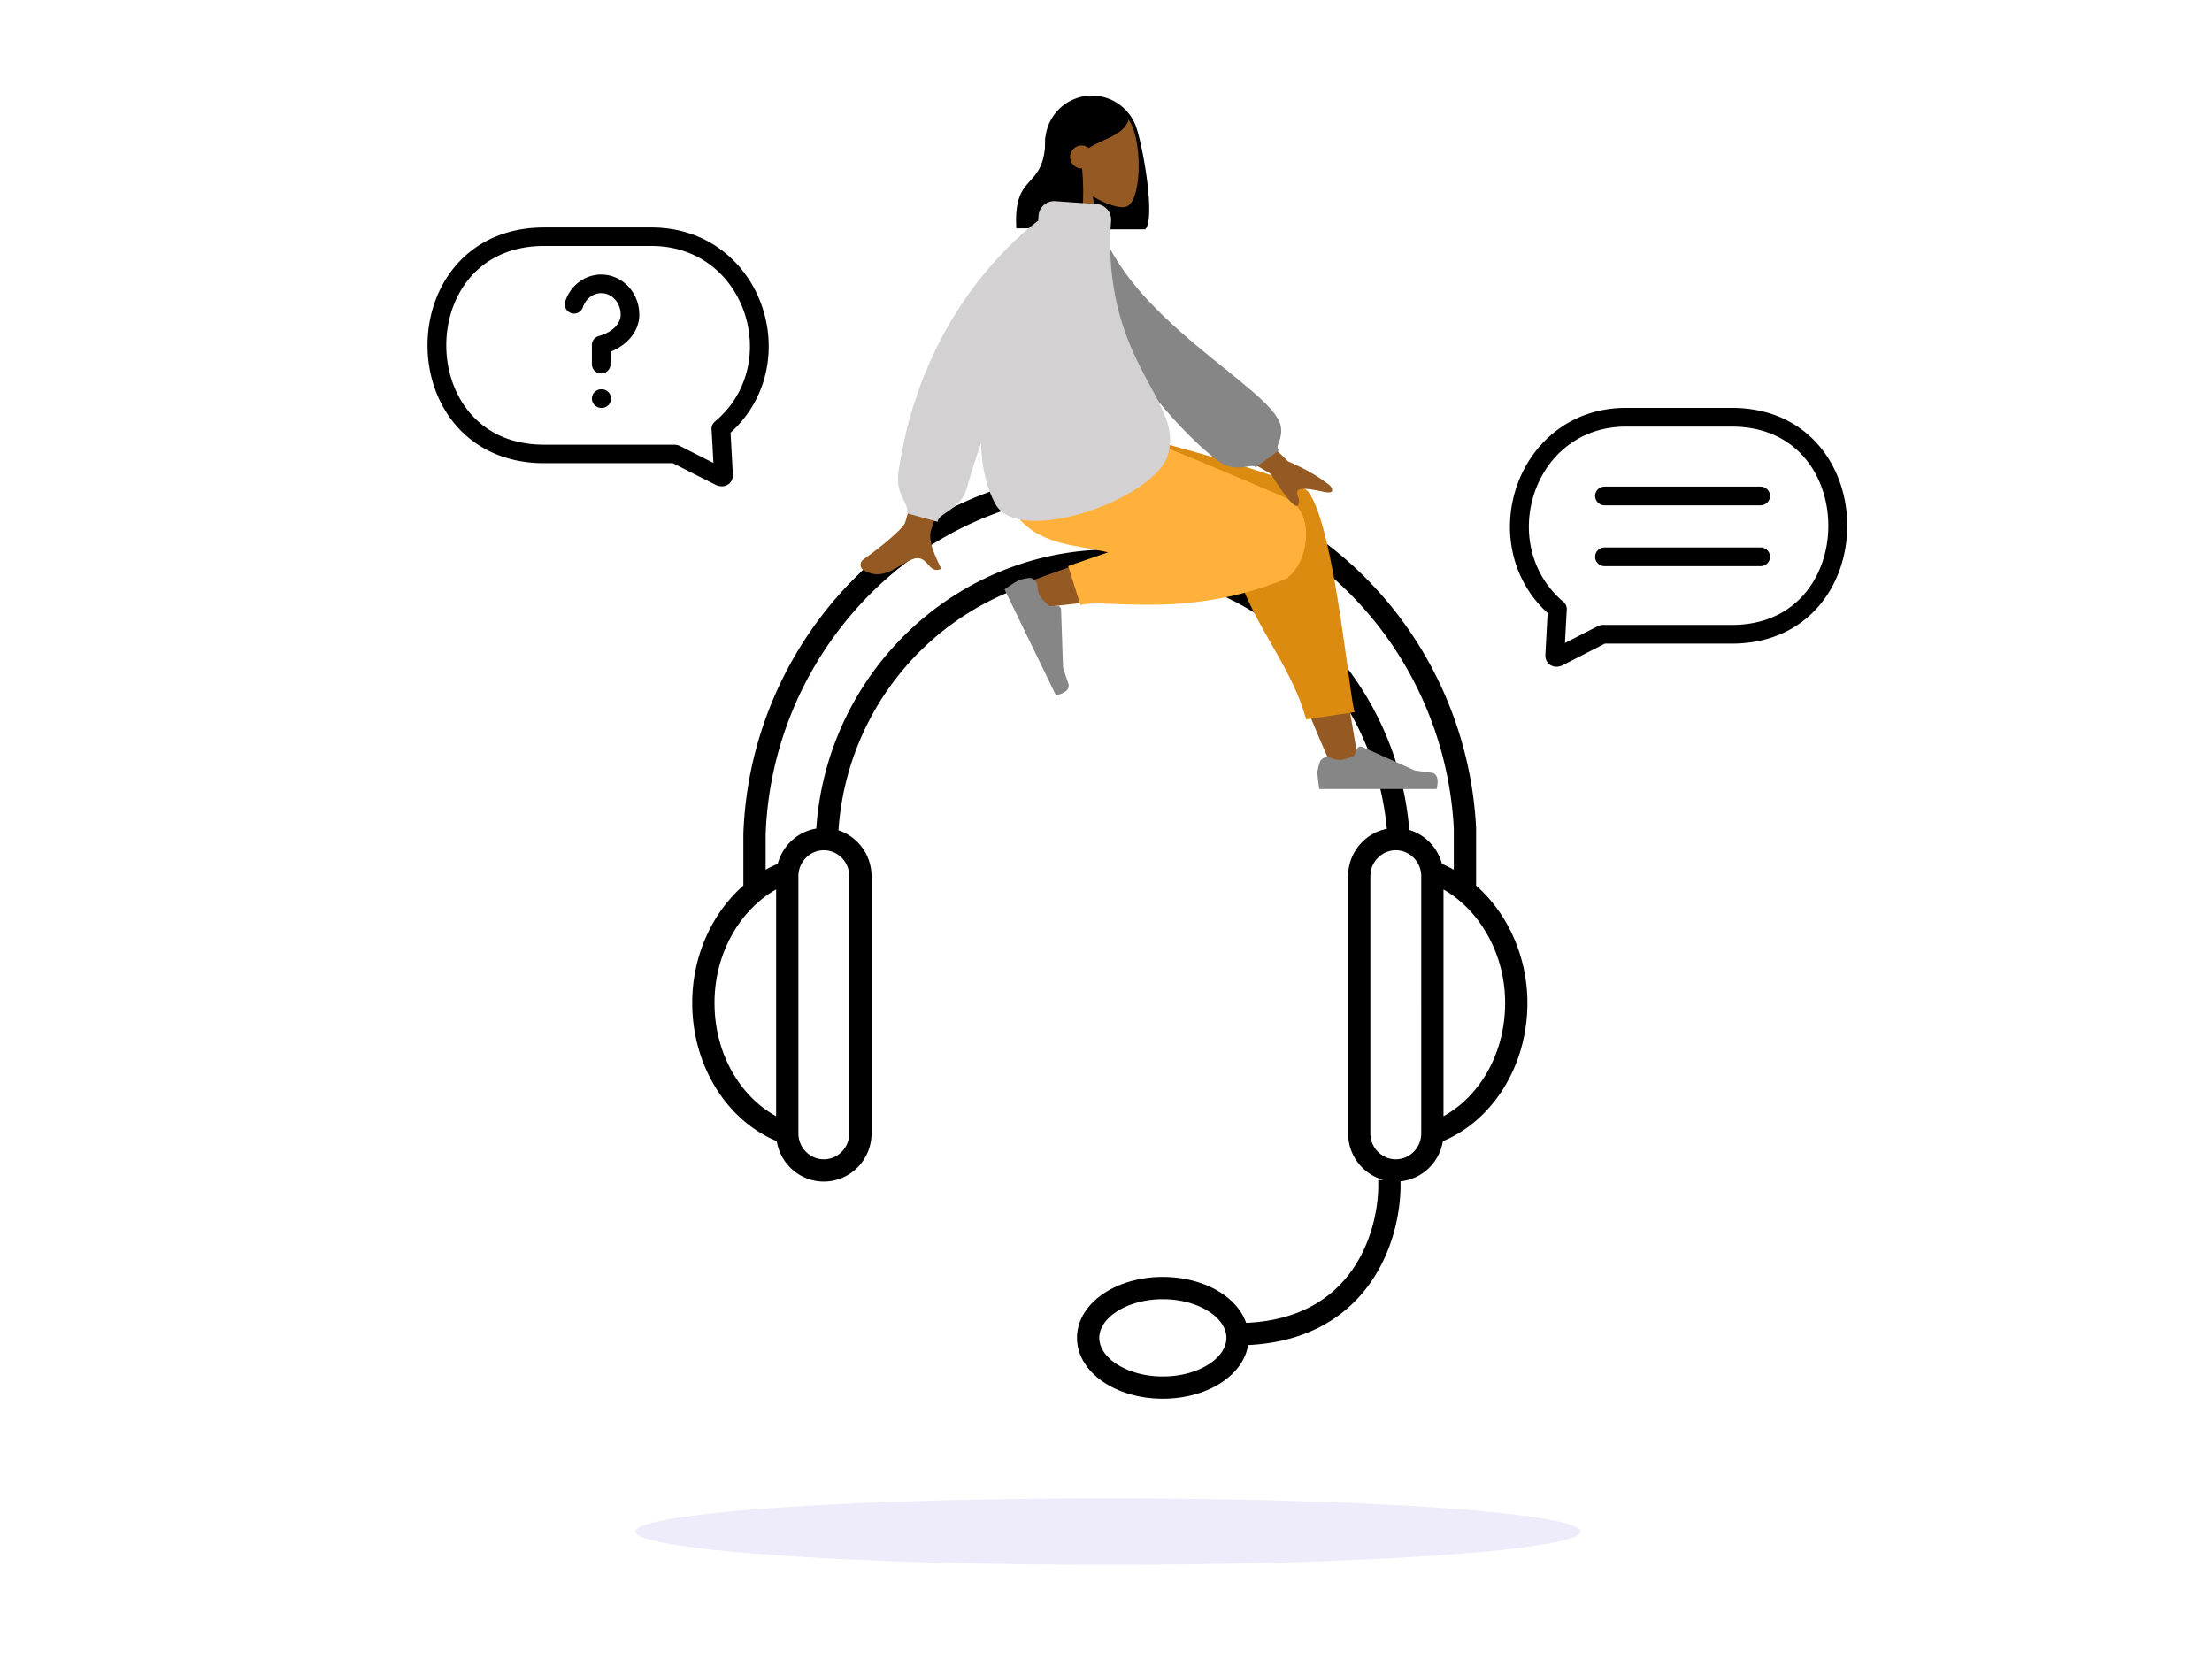 <svg xmlns="http://www.w3.org/2000/svg" width="564" height="423" fill="none"><ellipse cx="120.5" cy="8.5" fill="#5232DB" opacity=".1" rx="120.5" ry="8.5" transform="matrix(-1 0 0 1 403 382)"/><path fill="#000" fill-rule="evenodd" d="M195.218 212.763v8.997a31 31 0 0 1 3.078-1.505c1.217-4.625 5.054-8.216 9.829-8.988 2.723-39.743 35.425-71.176 75.435-71.176 40.159 0 72.581 32.252 75.768 71.521 4.068 1.213 7.244 4.523 8.326 8.657q1.552.658 3.029 1.486v-10.588c-2.507-46.969-40.365-85.453-87.698-85.453-47.336 0-86.061 39.341-87.767 87.049m181.143 13.031v-14.777l-.004-.075c-2.618-49.804-42.784-90.906-93.372-90.906-50.594 0-91.662 41.976-93.443 92.577l-.002.05v13.125c-7.908 6.945-13.04 17.836-13.04 29.93 0 16.001 8.804 29.941 21.55 35.245.94 5.806 5.945 10.304 12.004 10.304 6.733 0 12.164-5.552 12.164-12.282v-65.591c0-5.427-3.532-10.088-8.431-11.689 2.501-36.87 32.813-65.935 69.773-65.935 36.755 0 66.738 29.385 70.044 65.561-5.633 1.088-9.875 6.115-9.875 12.063v65.591c0 5.628 3.799 10.433 8.98 11.855l-1.303.051c.238 6.102-1.305 15.302-6.616 22.888-4.922 7.031-13.227 12.906-27.06 13.514-1.066-3.055-3.356-5.624-6.193-7.515-3.974-2.648-9.301-4.193-15.042-4.193-5.742 0-11.068 1.545-15.043 4.193-3.954 2.635-6.843 6.586-6.843 11.336s2.889 8.701 6.843 11.336c3.975 2.648 9.301 4.193 15.043 4.193s11.068-1.545 15.042-4.193c3.431-2.286 6.061-5.565 6.696-9.496 15.406-.747 25.279-7.448 31.209-15.918 6.026-8.609 7.823-18.807 7.655-25.829 5.508-.55 9.923-4.828 10.8-10.244 12.745-5.304 21.549-19.244 21.549-35.245 0-11.988-5.154-22.942-13.085-29.924m-13.984 62.872q-.027.263-.004.532c-.112 3.562-3.021 6.39-6.481 6.39-3.529 0-6.485-2.942-6.485-6.603v-65.591c0-3.661 2.956-6.603 6.485-6.603q.252 0 .5.02l.029.002c3.036.255 5.541 2.683 5.909 5.789l.011.097q.036.343.036.695zm5.678-4.071c9.144-4.997 15.713-15.909 15.713-28.877 0-12.748-6.682-23.77-15.713-28.922zm-164.482 4.604a3 3 0 0 0-.003-.534v-65.271c0-3.661 2.955-6.603 6.484-6.603s6.485 2.942 6.485 6.603v65.591c0 3.662-2.956 6.603-6.485 6.603-3.459 0-6.368-2.827-6.481-6.389m-5.682-4.604c-9.144-4.997-15.712-15.909-15.712-28.877 0-12.898 6.671-23.824 15.712-28.943zm86.71 49.909c-2.939 1.958-4.314 4.351-4.314 6.61s1.375 4.652 4.314 6.61c2.919 1.945 7.116 3.24 11.894 3.24 4.777 0 8.974-1.295 11.893-3.24 2.939-1.958 4.314-4.351 4.314-6.61s-1.375-4.652-4.314-6.61c-2.919-1.945-7.116-3.24-11.893-3.24s-8.975 1.295-11.894 3.24M278.415 24.38c-6.586 0-11.925 5.339-11.925 11.925V46.54c0 5.973 4.392 10.921 10.124 11.79l.008.147h15.37c2.614-2.567-.34-19.972-2.182-25.741-.224-.701-.442-1.233-.656-1.621a11.93 11.93 0 0 0-10.739-6.735" clip-rule="evenodd"/><path fill="#955A23" fill-rule="evenodd" d="M278.646 50.074c3.432 2.078 6.804 3.083 8.387 2.672 3.969-1.028 4.334-15.62 1.263-21.372s-18.86-8.26-19.656 3.138c-.276 3.956 1.377 7.486 3.819 10.367l-4.379 20.51h12.72z" clip-rule="evenodd"/><path fill="#000" fill-rule="evenodd" d="M266.957 34.579a29 29 0 0 1 1.081-1.04l-.017-.414s3.992-8.213 10.13-8.213c6.131 0 8.071 2.865 9.719 5.3l.005.006c-.863 2.973-3.461 4.176-6.4 5.536-1.265.586-2.593 1.2-3.873 1.998a2.9 2.9 0 0 0-1.837-.654 2.92 2.92 0 0 0-2.915 2.929 2.92 2.92 0 0 0 3.047 2.926c.586 6.326.352 13.55-1.395 15.265h-15.37c-.441-7.703 1.542-9.9 3.568-12.146 1.907-2.113 3.852-4.268 3.852-11.093z" clip-rule="evenodd"/><path fill="#955A23" fill-rule="evenodd" d="M326.227 161.028c1.971 6.939 6.882 20.09 13.673 35.193l6.453-1.892c-5.645-34.753-10.344-57.761-13.035-64.764-1.778-4.627-15.23-4.085-13.683 5.225.649 3.904 3.217 14.358 6.592 26.238m-26.523-24.615c-10.523 2.191-32.342 9.936-38.573 12.411-3.916 1.555-1.391 6.83 1.949 6.368.566-.078 2.567-.303 5.553-.639 9.592-1.078 29.345-3.299 44.327-5.465 7.888-1.141 3.645-15.989-4.546-14.418a581 581 0 0 0-8.71 1.743" clip-rule="evenodd"/><path fill="#DC8B11" fill-rule="evenodd" d="M333.731 125.643c-1.076-3.528-49.983-16.051-49.983-16.051h-4.008v3.753l33.701 17.239a7 7 0 0 0 .092 1.765c-.244 12.78 5.2 22.327 10.589 31.78 3.524 6.181 7.025 12.322 8.898 19.3l12.382-1.856c-.361-.927-.931-5.106-1.711-10.82-1.966-14.408-5.264-38.575-9.891-44.969l-.049-.066z" clip-rule="evenodd"/><path fill="#FFB13C" fill-rule="evenodd" d="M282.54 140.823a361 361 0 0 0-8.353-1.602c-15.695-2.767-20.272-11.209-17.566-29.629h28.918c4.724 1.364 29.273 11.709 42.011 17.211 8.43 3.642 5.772 16.77.998 20.186-.026.21-.111.352-.264.416-18.1 7.538-33.535 6.976-43.447 6.615-4.151-.152-7.333-.267-9.337.262l-3.139-9.951z" clip-rule="evenodd"/><path fill="#868686" fill-rule="evenodd" d="M264.501 149.321c-.104-1.166-1.079-2.108-2.235-1.944-.958.135-1.999.338-2.588.627-1.289.631-3.551 2.274-3.551 2.274l13.104 26.999s3.973-.645 3.149-3.048c-.825-2.402-1.33-4.011-1.33-4.011l-.507-14.797a1 1 0 0 0-1.059-.963l-1.86.117s-1.993-1.621-2.63-2.933c-.273-.563-.417-1.469-.493-2.321m74.729 43.898c-1.096-.419-2.378.049-2.739 1.166-.297.923-.571 1.949-.571 2.606 0 1.441.478 4.204.478 4.204h29.893s1.165-3.87-1.346-4.179c-2.51-.309-4.171-.557-4.171-.557l-13.45-6.026a1 1 0 0 0-1.334.533l-.709 1.729s-2.324 1.089-3.777 1.089c-.618 0-1.484-.263-2.274-.565" clip-rule="evenodd"/><path fill="#955A23" fill-rule="evenodd" d="m313.391 102.914 15.014 14.718q6.553 2.808 10.738 6.202c.628.761 1.311 2.218-1.641 1.566s-6.087-1.205-6.642-.24 1.08 2.443.055 3.706q-1.026 1.263-6.898-8.032l-15.612-9.25zm-73.417-13.32s-7.76 40.749-9.313 43.915c-.759 1.548-6.379 6.251-10.279 8.938-1.565 1.078-.917 2.458-.326 2.825 4.809 2.981 7.975-.544 12.137-2.49 4.559-2.132 4.174 3.888 7.789 2.262-1.11-2.499-3.705-7.151-2.479-10.205.818-2.036 14.077-45.202 14.077-45.202z" clip-rule="evenodd"/><path fill="#868686" fill-rule="evenodd" d="m275.338 56.511 4.583-.79c7.22 25.645 44.314 43.125 46.591 52.712.835 3.515-1.683 5.293-.382 6.364l-5.957 4.381c-1.009-1.182-3.162.981-7.657-.532-4.496-1.513-37.178-31.77-37.178-62.135" clip-rule="evenodd"/><path fill="#D3D1D1" fill-rule="evenodd" d="M269.063 51.289a3.996 3.996 0 0 0-4.268 3.71l-.087 1.254c-8.625 6.67-30.002 26.6-35.572 63.701-.586 3.898.473 5.985 1.318 7.653.579 1.141 1.057 2.086.843 3.279l7.796 2.163c0-.882.982-1.552 2.25-2.417 1.843-1.257 4.289-2.926 5.193-6.252.858-3.152 2.113-7.09 3.613-11.47.141 5.801 1.236 11.136 3.621 15.555 5.951 11.025 40.338-1.065 43.931-12.313 1.917-6.001-.804-11.04-4.401-17.704-4.581-8.485-10.584-19.604-10.249-38.7q.018-.135.028-.273l.221-3.176a4.004 4.004 0 0 0-3.713-4.27z" clip-rule="evenodd"/><path fill="#000" fill-rule="evenodd" d="M153.289 74.744c-.848 0-1.696.24-2.455.714-1.003.627-1.797 1.633-2.205 2.867a2.375 2.375 0 0 1-2.999 1.508 2.37 2.37 0 0 1-1.509-2.996c.74-2.24 2.213-4.162 4.195-5.401A9.37 9.37 0 0 1 153.289 70q.834 0 1.665.15c2.296.42 4.345 1.683 5.804 3.526a10.48 10.48 0 0 1 2.234 6.431c.145 2.778-1.58 7.267-7.33 9.565v3.18a2.373 2.373 0 0 1-4.747 0v-4.877c0-1.06.704-1.992 1.725-2.282 5.126-1.455 5.657-4.644 5.609-5.355a3 3 0 0 1-.005-.162 5.73 5.73 0 0 0-1.21-3.557c-.771-.975-1.816-1.597-2.933-1.801a4.5 4.5 0 0 0-.812-.074m-2.366 26.884a2.373 2.373 0 0 1 2.374-2.372h.056a2.373 2.373 0 1 1 0 4.744h-.056a2.373 2.373 0 0 1-2.374-2.372" clip-rule="evenodd"/><path fill="#000" fill-rule="evenodd" d="M185.533 123.594c-1.176.713-2.386.298-2.759.16a2 2 0 0 1-.253-.11l-10.964-5.544h-32.813c-9.79 0-17.296-3.744-22.324-9.47-4.985-5.679-7.42-13.172-7.42-20.58s2.435-14.902 7.42-20.58c5.028-5.727 12.534-9.47 22.324-9.47h27.354c14.354 0 24.379 9.016 28.185 20.072 3.685 10.702 1.626 23.546-8.01 32.242l.579 10.571c.029.486.015 1.899-1.319 2.709m-3.462-2.428v-.008zm-.172-3.136-.456-8.327a2.38 2.38 0 0 1 .28-1.528 2.6 2.6 0 0 1 .577-.695c8.681-7.272 10.702-18.444 7.448-27.895-3.24-9.41-11.623-16.87-23.65-16.87h-27.354c-8.442 0-14.611 3.18-18.7 7.837-4.132 4.707-6.255 11.06-6.255 17.498s2.123 12.791 6.255 17.497c4.089 4.659 10.258 7.838 18.7 7.838h32.926c.094 0 .219-.001.309.001.153.004.402.015.695.083.296.068.529.169.682.241.108.051.234.116.33.166l.039.02zm-.424-8.153q.004.016 0-.002zm213.877 59.709c1.185.728 2.406.303 2.776.165q.132-.05.256-.113l10.813-5.533h32.386c9.686 0 17.113-3.748 22.084-9.478 4.928-5.679 7.333-13.171 7.333-20.574s-2.405-14.896-7.333-20.575c-4.971-5.73-12.398-9.478-22.084-9.478h-27.01c-14.206 0-24.117 9.029-27.877 20.079-3.638 10.691-1.61 23.527 7.908 32.226l-.571 10.552c-.029.483-.018 1.908 1.319 2.729m13.526-5.481q-.001 0 0 0m-10.031 3.034.001-.009zm.173-3.198.447-8.254a2.43 2.43 0 0 0-.278-1.537 2.6 2.6 0 0 0-.578-.704c-8.559-7.254-10.557-18.406-7.345-27.845 3.198-9.398 11.464-16.83 23.307-16.83h27.01c8.317 0 14.394 3.169 18.425 7.814 4.074 4.696 6.169 11.037 6.169 17.468s-2.095 12.771-6.169 17.467c-4.031 4.645-10.108 7.814-18.425 7.814h-32.511c-.093 0-.217-.001-.307.001a3.4 3.4 0 0 0-.699.084c-.299.07-.533.172-.686.245a8 8 0 0 0-.327.167l-.039.02zm.416-8.08-.002.009zm7.28-13.894c0 1.318 1.08 2.386 2.411 2.386h39.77c1.332 0 2.411-1.068 2.411-2.386 0-1.317-1.079-2.385-2.411-2.385h-39.77c-1.331 0-2.411 1.068-2.411 2.385m0-15.51c0 1.317 1.08 2.385 2.411 2.385h39.77c1.332 0 2.411-1.068 2.411-2.385 0-1.318-1.079-2.386-2.411-2.386h-39.77c-1.331 0-2.411 1.068-2.411 2.386" clip-rule="evenodd"/></svg>